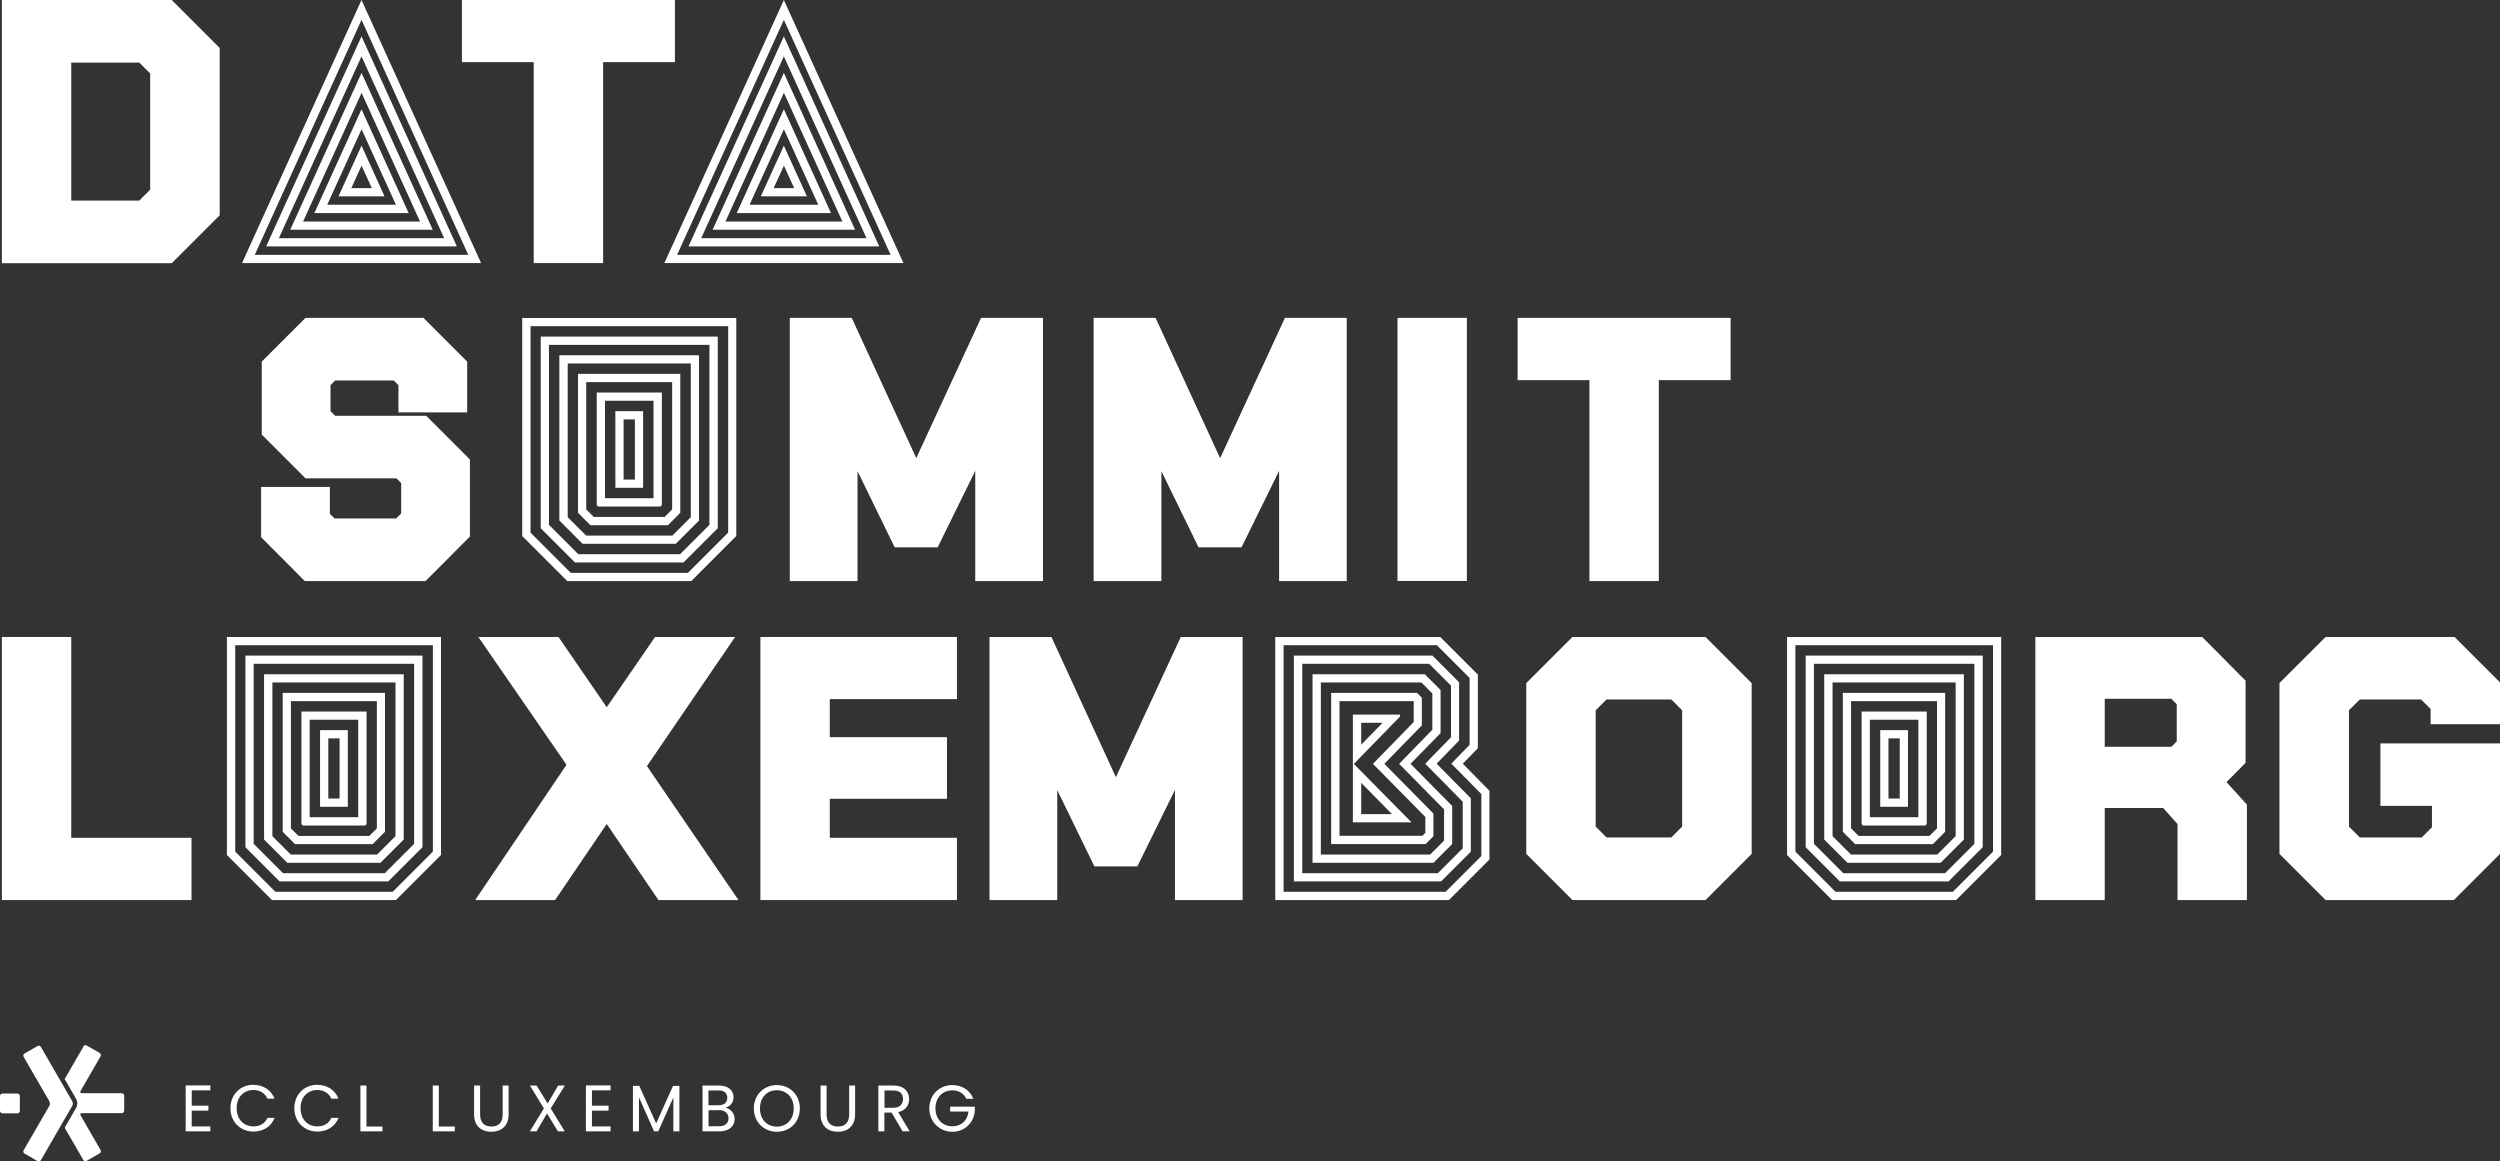 <?xml version="1.0" encoding="UTF-8"?><svg id="Calque_1" xmlns="http://www.w3.org/2000/svg" viewBox="0 0 228.07 105.95"><rect x="0" y="0" width="228.07" height="105.95" fill="#333333" stroke="none"/><defs><style>.cls-1{fill:#ffffff;stroke-width:0px;}</style></defs><path class="cls-1" d="M32.98,1.81l9.74,21.44h-19.48L32.98,1.81M32.98,0l-10.9,24h21.81L32.98,0h0Z"/><path class="cls-1" d="M32.98,5.14l7.54,16.59h-15.08l7.54-16.59M32.98,3.32l-8.7,19.16h17.4L32.98,3.32h0Z"/><path class="cls-1" d="M32.98,8.46l5.34,11.75h-10.67l5.34-11.75M32.98,6.65l-6.5,14.31h13l-6.5-14.31h0Z"/><path class="cls-1" d="M32.98,11.78l3.14,6.9h-6.27l3.14-6.9M32.98,9.97l-4.3,9.47h8.6l-4.3-9.47h0Z"/><path class="cls-1" d="M32.98,15.1l.94,2.06h-1.87l.94-2.06M32.98,13.29l-2.1,4.62h4.2l-2.1-4.62h0Z"/><path class="cls-1" d="M.17,24V0h15.5l4.37,4.37v15.27l-4.37,4.37H.17ZM12.71,18.29l.99-.99V6.7l-.99-.99h-6.21v12.59h6.21Z"/><path class="cls-1" d="M71.51,1.81l9.74,21.44h-19.48L71.51,1.81M71.51,0l-10.9,24h21.81L71.51,0h0Z"/><path class="cls-1" d="M71.51,5.14l7.54,16.59h-15.08l7.54-16.59M71.51,3.32l-8.7,19.16h17.4l-8.7-19.16h0Z"/><path class="cls-1" d="M71.51,8.46l5.34,11.75h-10.67l5.34-11.75M71.51,6.65l-6.5,14.31h13l-6.5-14.31h0Z"/><path class="cls-1" d="M71.51,11.78l3.14,6.9h-6.27l3.14-6.9M71.51,9.97l-4.3,9.47h8.6l-4.3-9.47h0Z"/><path class="cls-1" d="M71.51,15.1l.94,2.06h-1.87l.94-2.06M71.51,13.29l-2.1,4.62h4.2l-2.1-4.62h0Z"/><polygon class="cls-1" points="48.69 24 48.69 5.67 42.14 5.67 42.14 0 61.57 0 61.57 5.67 55.02 5.67 55.02 24 48.69 24"/><polygon class="cls-1" points="27.81 53.01 23.82 49.01 23.82 44.42 30.09 44.42 30.09 46.87 30.52 47.3 36.14 47.3 36.6 46.84 36.6 44.07 36.17 43.64 27.87 43.64 23.88 39.65 23.88 32.99 27.87 29 38.63 29 42.62 32.99 42.62 37.62 36.35 37.62 36.35 35.14 35.92 34.71 30.58 34.71 30.15 35.14 30.15 37.5 30.58 37.93 38.88 37.93 42.87 41.92 42.87 48.95 38.82 53.01 27.81 53.01"/><polygon class="cls-1" points="88.97 53.01 88.97 42.96 85.54 49.93 81.62 49.93 78.23 42.98 78.23 53.01 72.05 53.01 72.05 29 77.7 29 83.59 41.79 89.5 29 95.15 29 95.15 53.01 88.97 53.01"/><polygon class="cls-1" points="116.69 53.01 116.69 42.96 113.26 49.93 109.34 49.93 105.95 42.98 105.95 53.01 99.77 53.01 99.77 29 105.42 29 111.31 41.8 117.22 29 122.86 29 122.86 53.01 116.69 53.01"/><rect class="cls-1" x="127.49" y="29" width="6.33" height="24"/><polygon class="cls-1" points="145 53.01 145 34.68 138.45 34.68 138.45 29 157.88 29 157.88 34.68 151.33 34.68 151.33 53.01 145 53.01"/><path class="cls-1" d="M66.43,29.76v18.83l-3.67,3.67h-10.69l-3.67-3.67v-18.83h18.04M67.18,29.01h-19.54v19.89l4.11,4.11h11.31l4.11-4.11v-19.89h0Z"/><path class="cls-1" d="M64.72,31.46v16.42l-2.68,2.68h-9.28l-2.68-2.68v-16.42h14.64M65.47,30.71h-16.14v17.48l3.12,3.12h9.91l3.12-3.12v-17.48h0Z"/><path class="cls-1" d="M63.02,33.16v14.02l-1.68,1.68h-7.87l-1.68-1.68v-14.02h11.24M63.77,32.41h-12.74v15.08l2.12,2.12h8.5l2.12-2.12v-15.08h0Z"/><path class="cls-1" d="M61.32,34.86v11.61l-.69.69h-6.46l-.69-.69v-11.61h7.84M62.07,34.11h-9.34v12.67l1.12,1.13h7.09l1.12-1.13v-12.67h0Z"/><path class="cls-1" d="M59.62,36.56v8.89h-4.43v-8.89h4.43M60.37,35.81h-5.93v10.27l.13.13h5.68l.13-.13v-10.27h0Z"/><path class="cls-1" d="M57.92,38.26v5.49h-1.03v-5.49h1.03M58.67,37.51h-2.53v6.99h2.53v-6.99h0Z"/><polygon class="cls-1" points=".17 82.11 .17 58.11 6.5 58.11 6.5 76.43 17.47 76.43 17.47 82.11 .17 82.11"/><polygon class="cls-1" points="60.07 82.11 55.35 75.17 50.64 82.11 43.35 82.11 51.68 69.77 43.64 58.11 50.95 58.11 55.35 64.52 59.76 58.11 67.06 58.11 59.02 69.89 67.37 82.11 60.07 82.11"/><path class="cls-1" d="M39.49,58.86v18.83l-3.67,3.67h-10.69l-3.67-3.67v-18.83h18.04M40.24,58.11h-19.54v19.89l4.11,4.11h11.31l4.11-4.11v-19.89h0Z"/><path class="cls-1" d="M37.78,60.56v16.42l-2.68,2.68h-9.28l-2.68-2.68v-16.42h14.64M38.53,59.81h-16.14v17.48l3.12,3.12h9.91l3.12-3.12v-17.48h0Z"/><path class="cls-1" d="M36.08,62.26v14.02l-1.68,1.68h-7.87l-1.68-1.68v-14.02h11.24M36.83,61.51h-12.74v15.08l2.12,2.12h8.5l2.12-2.12v-15.08h0Z"/><path class="cls-1" d="M34.38,63.96v11.61l-.69.69h-6.46l-.69-.69v-11.61h7.84M35.13,63.21h-9.34v12.67l1.12,1.13h7.09l1.12-1.13v-12.67h0Z"/><path class="cls-1" d="M32.68,65.66v8.89h-4.43v-8.89h4.43M33.43,64.91h-5.93v10.27l.13.13h5.68l.13-.13v-10.27h0Z"/><path class="cls-1" d="M30.98,67.36v5.49h-1.03v-5.49h1.03M31.73,66.61h-2.53v6.99h2.53v-6.99h0Z"/><path class="cls-1" d="M181.82,58.86v18.83l-3.67,3.67h-10.69l-3.67-3.67v-18.83h18.04M182.57,58.11h-19.54v19.89l4.11,4.11h11.31l4.11-4.11v-19.89h0Z"/><path class="cls-1" d="M180.12,60.56v16.42l-2.68,2.68h-9.28l-2.68-2.68v-16.42h14.64M180.87,59.81h-16.14v17.48l3.12,3.12h9.91l3.12-3.12v-17.48h0Z"/><path class="cls-1" d="M178.41,62.26v14.02l-1.68,1.68h-7.87l-1.68-1.68v-14.02h11.24M179.16,61.51h-12.74v15.08l2.12,2.12h8.5l2.12-2.12v-15.08h0Z"/><path class="cls-1" d="M176.71,63.96v11.61l-.69.69h-6.46l-.69-.69v-11.61h7.84M177.46,63.21h-9.34v12.67l1.12,1.13h7.09l1.12-1.13v-12.67h0Z"/><path class="cls-1" d="M175.01,65.66v8.89h-4.43v-8.89h4.43M175.76,64.91h-5.93v10.27l.13.13h5.68l.13-.13v-10.27h0Z"/><path class="cls-1" d="M173.31,67.36v5.49h-1.03v-5.49h1.03M174.06,66.61h-2.53v6.99h2.53v-6.99h0Z"/><polygon class="cls-1" points="69.37 82.11 69.37 58.11 87.3 58.11 87.3 63.78 75.7 63.78 75.7 67.25 86.39 67.25 86.39 72.87 75.7 72.87 75.7 76.43 87.3 76.43 87.3 82.11 69.37 82.11"/><polygon class="cls-1" points="107.19 82.11 107.19 72.06 103.76 79.04 99.84 79.04 96.45 72.08 96.45 82.11 90.27 82.11 90.27 58.11 95.92 58.11 101.8 70.9 107.72 58.11 113.36 58.11 113.36 82.11 107.19 82.11"/><path class="cls-1" d="M143.45,82.11l-4.21-4.21v-15.58l4.21-4.21h12.14l4.21,4.21v15.58l-4.21,4.21h-12.14ZM152.47,76.4l.99-.99v-10.61l-.99-.99h-5.91l-.99.99v10.61l.99.99h5.91Z"/><path class="cls-1" d="M198.65,82.11v-6.94l-1.31-1.46h-5.33v8.4h-6.33v-24h15.22l3.96,3.99v7.49l-1.74,1.76,1.86,2.05v8.71h-6.33ZM198.09,68.13l.49-.49v-3.4l-.49-.49h-6.08v4.38h6.08Z"/><polygon class="cls-1" points="212.16 82.11 207.95 77.9 207.95 62.31 212.16 58.11 223.92 58.11 228.07 62.25 228.07 66.07 221.74 66.07 221.74 64.68 220.87 63.81 215.28 63.81 214.29 64.8 214.29 75.41 215.28 76.4 220.93 76.4 221.86 75.47 221.86 73.52 217.16 73.52 217.16 67.82 228.07 67.82 228.07 77.9 223.86 82.11 212.16 82.11"/><path class="cls-1" d="M131.08,58.86l2.99,2.99v6.1l-1.16,1.19-.51.53.52.52,2.22,2.25v5.66l-3.26,3.26h-14.78v-22.5h13.99M131.39,58.11h-15.05v24h15.84l3.7-3.7v-6.27l-2.43-2.47,1.37-1.41v-6.72l-3.43-3.43h0Z"/><path class="cls-1" d="M130.38,60.56l1.99,1.99v4.71l-1.84,1.89-.51.53.52.52,2.9,2.94v4.25l-2.27,2.27h-12.37v-19.1h11.59M130.69,59.81h-12.65v20.6h13.43l2.71-2.71v-4.87l-3.12-3.16,2.05-2.11v-5.32l-2.43-2.43h0Z"/><path class="cls-1" d="M129.67,62.26l1,1v3.31l-2.52,2.59-.51.53.52.52,3.58,3.63v2.85l-1.27,1.27h-9.97v-15.7h9.18M129.98,61.51h-10.24v17.2h11.03l1.71-1.71v-3.47l-3.8-3.85,2.74-2.8v-3.93l-1.44-1.44h0Z"/><path class="cls-1" d="M128.97,63.96h0v1.91l-3.21,3.29-.51.53.52.52,4.26,4.32v1.45l-.27.27h-7.56v-12.29h6.78M129.28,63.21h-7.84v13.79h8.62l.71-.71v-2.07l-4.48-4.54,3.42-3.5v-2.53l-.44-.44h0Z"/><path class="cls-1" d="M126.13,65.94l-1.95,2v-2h1.95M124.18,71.42l2.81,2.85h-2.81v-2.85M127.73,65.19h-4.31v9.83h5.35l-5.26-5.33,4.21-4.32v-.18h0Z"/><path class="cls-1" d="M19.19,99.47h-1.7v1.4h1.52v.45h-1.52v1.44h1.7v.45h-2.25v-4.19h2.25v.45Z"/><path class="cls-1" d="M23.11,98.97c.91,0,1.62.46,1.94,1.26h-.65c-.23-.5-.67-.79-1.28-.79-.88,0-1.53.64-1.53,1.66s.65,1.66,1.53,1.66c.61,0,1.06-.28,1.28-.78h.65c-.31.8-1.03,1.25-1.94,1.25-1.17,0-2.09-.88-2.09-2.13s.92-2.14,2.09-2.14Z"/><path class="cls-1" d="M28.94,98.97c.91,0,1.62.46,1.94,1.26h-.65c-.23-.5-.67-.79-1.28-.79-.88,0-1.53.64-1.53,1.66s.65,1.66,1.53,1.66c.61,0,1.06-.28,1.28-.78h.65c-.31.8-1.03,1.25-1.94,1.25-1.17,0-2.09-.88-2.09-2.13s.92-2.14,2.09-2.14Z"/><path class="cls-1" d="M33.43,99.03v3.74h1.46v.44h-2.01v-4.18h.55Z"/><path class="cls-1" d="M40.03,99.03v3.74h1.46v.44h-2.01v-4.18h.55Z"/><path class="cls-1" d="M43.26,99.03h.54v2.64c0,.77.41,1.1,1.03,1.1s1.03-.33,1.03-1.1v-2.64h.54v2.64c0,1.08-.71,1.58-1.58,1.58s-1.57-.5-1.57-1.58v-2.64Z"/><path class="cls-1" d="M49.9,101.58l-.95,1.63h-.61l1.28-2.09-1.28-2.09h.61l1.01,1.64.96-1.64h.61l-1.29,2.09,1.28,2.09h-.62l-1-1.63Z"/><path class="cls-1" d="M55.7,99.47h-1.7v1.4h1.52v.45h-1.52v1.44h1.7v.45h-2.25v-4.19h2.25v.45Z"/><path class="cls-1" d="M57.73,99.06h.59l1.54,3.43,1.54-3.43h.58v4.15h-.55v-3.09l-1.38,3.09h-.38l-1.38-3.1v3.1h-.55v-4.15Z"/><path class="cls-1" d="M65.65,103.21h-1.56v-4.18h1.5c.88,0,1.33.48,1.33,1.06,0,.53-.33.83-.73.97.46.08.83.52.83,1.03,0,.63-.5,1.12-1.36,1.12ZM65.54,99.48h-.91v1.35h.92c.51,0,.8-.25.8-.68s-.28-.68-.82-.68ZM65.59,101.28h-.95v1.47h.96c.54,0,.86-.27.86-.73s-.35-.75-.88-.75Z"/><path class="cls-1" d="M70.87,103.25c-1.17,0-2.1-.88-2.1-2.13s.92-2.13,2.1-2.13,2.1.88,2.1,2.13-.92,2.13-2.1,2.13ZM70.87,102.78c.88,0,1.54-.64,1.54-1.66s-.66-1.66-1.54-1.66-1.54.64-1.54,1.66.66,1.66,1.54,1.66Z"/><path class="cls-1" d="M74.87,99.03h.54v2.64c0,.77.41,1.1,1.03,1.1s1.03-.33,1.03-1.1v-2.64h.54v2.64c0,1.08-.71,1.58-1.58,1.58s-1.57-.5-1.57-1.58v-2.64Z"/><path class="cls-1" d="M81.49,99.03c.98,0,1.45.55,1.45,1.23,0,.53-.29,1.04-1,1.2l1.05,1.75h-.65l-1-1.71h-.66v1.71h-.55v-4.18h1.35ZM81.49,99.48h-.8v1.58h.8c.62,0,.89-.34.89-.8s-.26-.78-.89-.78Z"/><path class="cls-1" d="M88.8,100.24h-.65c-.23-.49-.68-.77-1.27-.77-.88,0-1.54.64-1.54,1.64s.66,1.64,1.54,1.64c.82,0,1.39-.53,1.47-1.35h-1.67v-.44h2.25v.42c-.1,1.04-.92,1.87-2.05,1.87s-2.1-.88-2.1-2.13.92-2.13,2.1-2.13c.88,0,1.61.46,1.92,1.26Z"/><path class="cls-1" d="M7.6,95.5l-1.7,2.94,1.05,1.82c.08.15.1.3.1.4,0,.1-.02.26-.1.4l-1.05,1.82,1.7,2.94c.06.11.2.15.31.08l1.18-.68c.11-.06.15-.2.08-.31l-1.82-3.16c-.06-.11-.01-.2.11-.2h3.64c.12,0,.23-.1.23-.23v-1.36c0-.12-.1-.23-.23-.23h-3.64c-.12,0-.18-.09-.11-.2l1.82-3.16c.06-.11.03-.25-.08-.31l-1.18-.68c-.11-.06-.25-.03-.31.08Z"/><path class="cls-1" d="M3.73,105.84l2.87-4.97c.06-.11.06-.28,0-.39l-2.87-4.97c-.06-.11-.2-.15-.31-.08l-1.18.68c-.11.06-.15.2-.08.31l2.35,4.06c.06.11.06.28,0,.39l-2.35,4.06c-.06.11-.03.25.08.31l1.18.68c.11.06.25.03.31-.08Z"/><rect class="cls-1" x="0" y="99.76" width="1.81" height="1.81" rx=".23" ry=".23"/></svg>